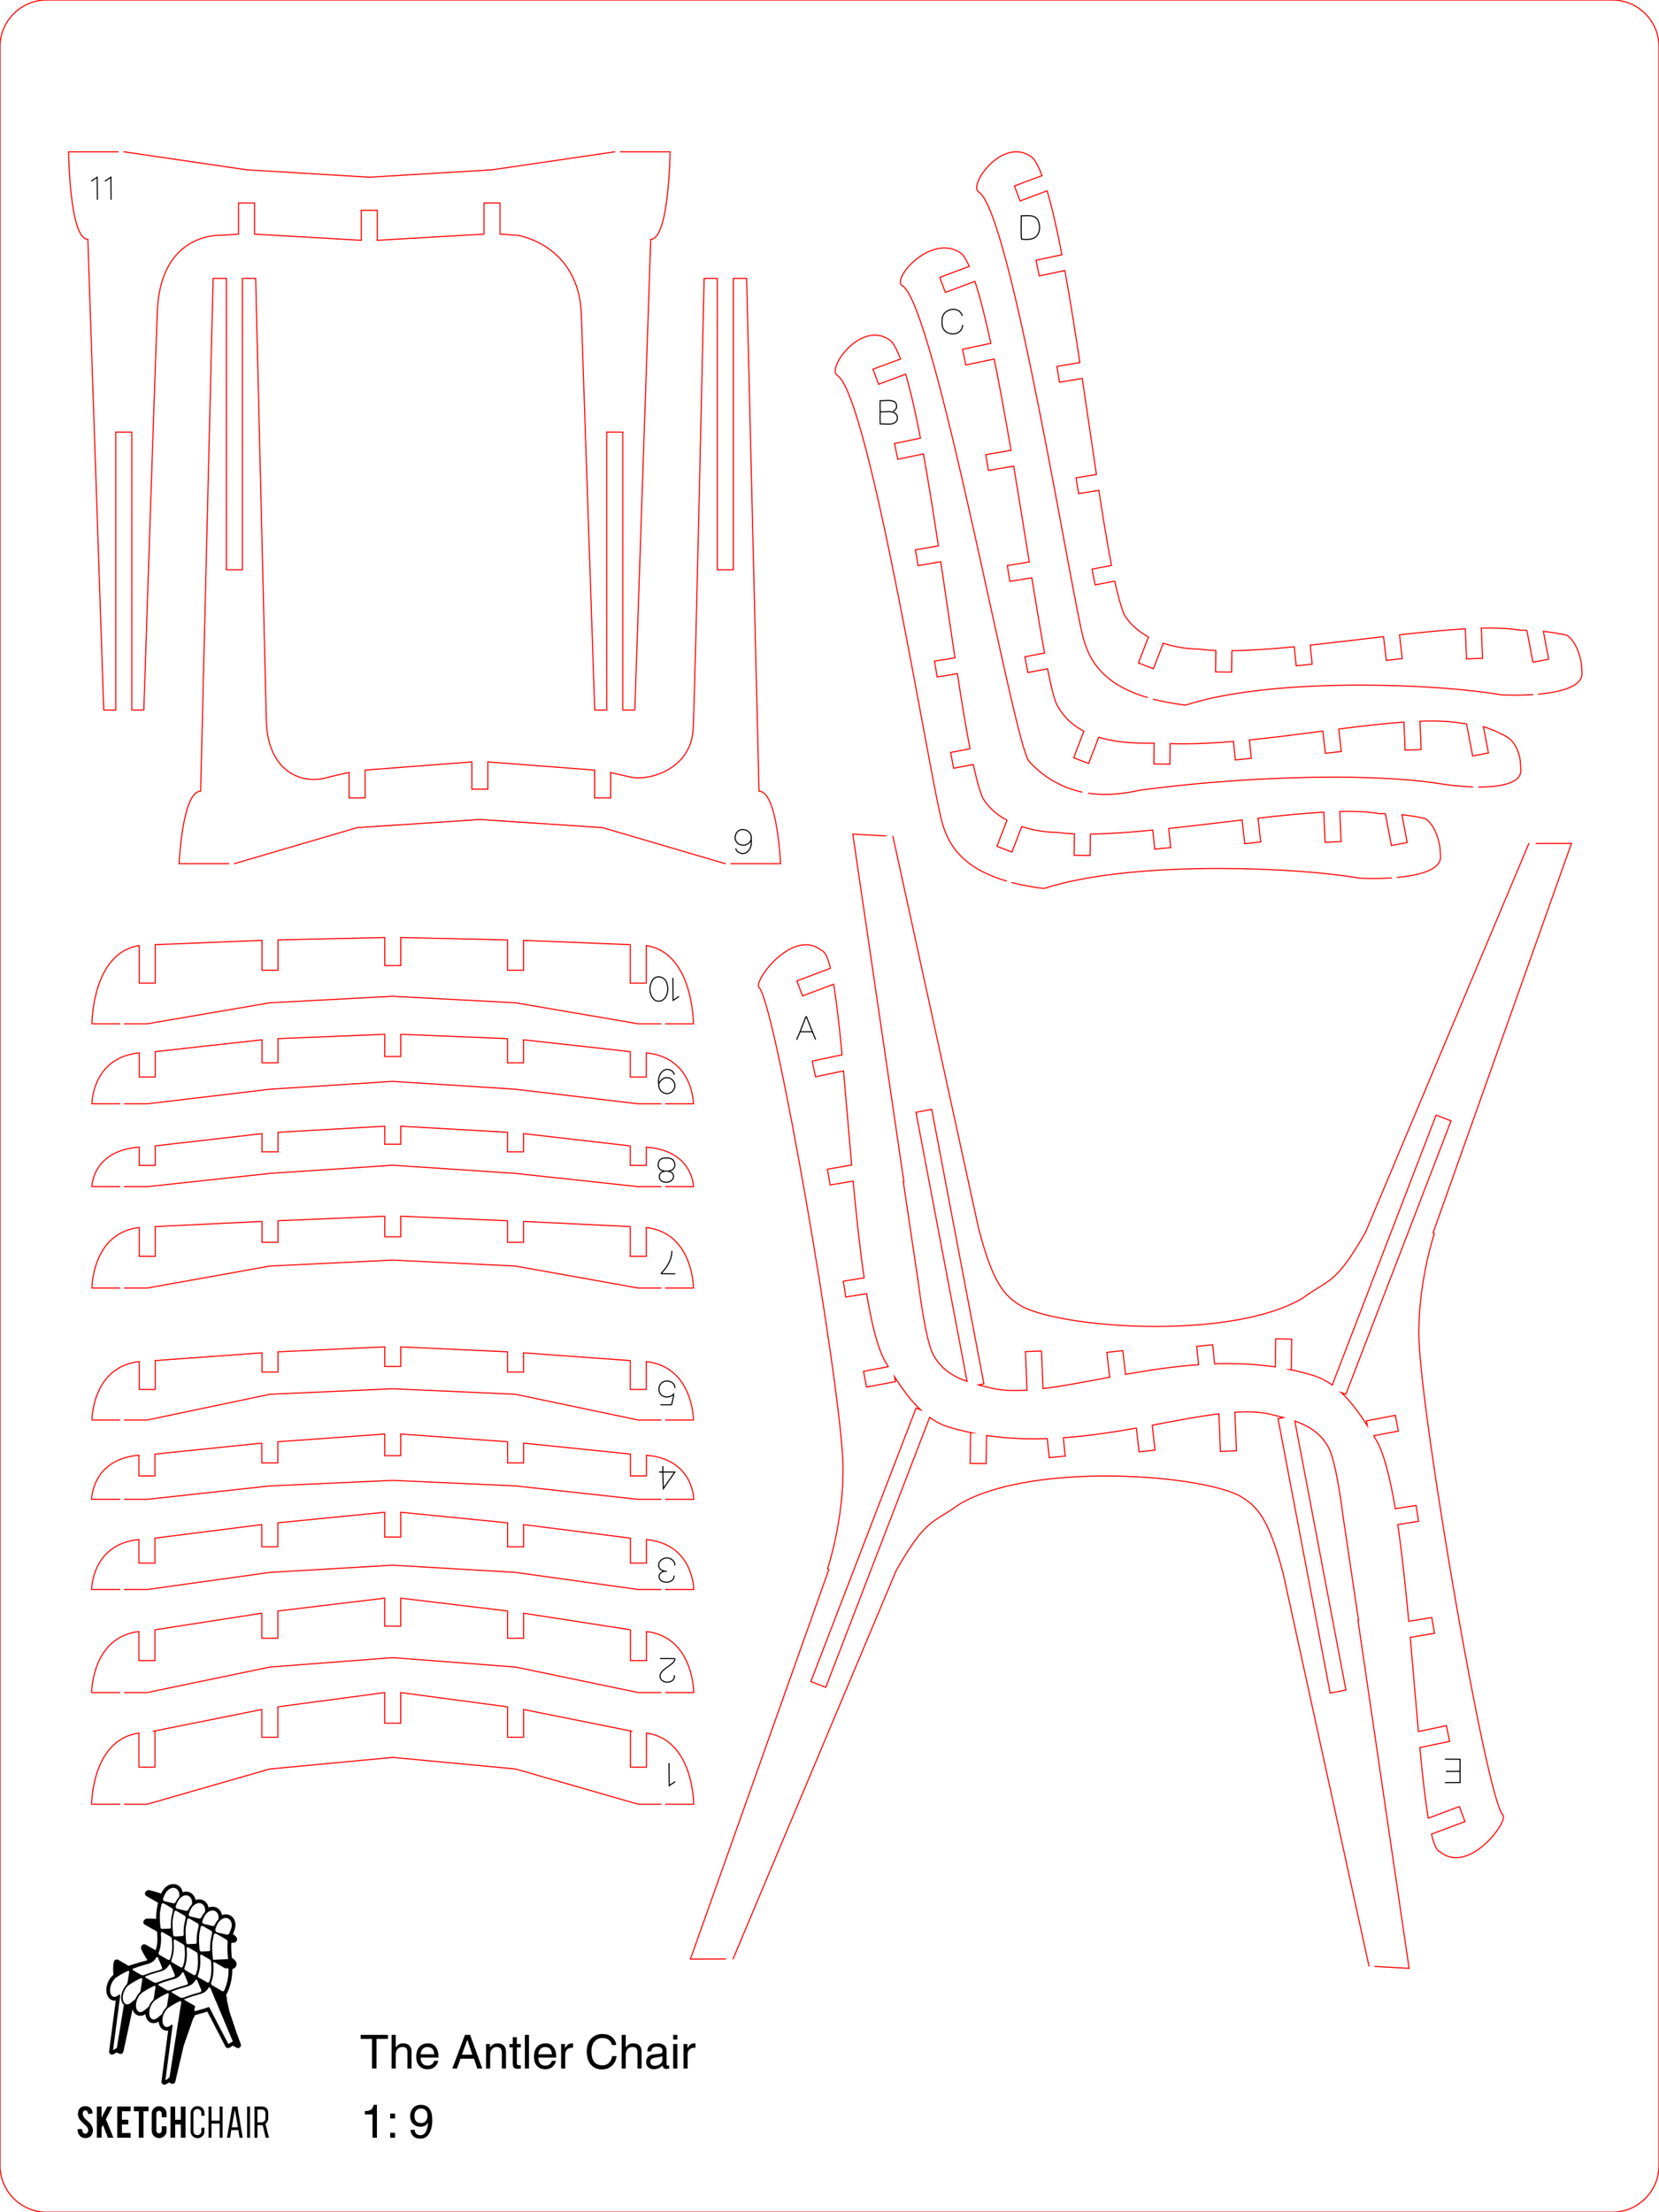 <?xml version="1.0" encoding="utf-8"?>
<!-- Generator: Adobe Illustrator 14.0.0, SVG Export Plug-In . SVG Version: 6.00 Build 43363)  -->
<!DOCTYPE svg PUBLIC "-//W3C//DTD SVG 1.1//EN" "http://www.w3.org/Graphics/SVG/1.1/DTD/svg11.dtd">
<svg xmlns="http://www.w3.org/2000/svg" xmlns:xlink="http://www.w3.org/1999/xlink" version="1.1" id="AntlerChair" x="0px" y="0px" width="425.2px" height="566.93px" viewBox="0 0 425.2 566.93" enable-background="new 0 0 425.2 566.93" xml:space="preserve">
<g id="cut">
	<g id="E">
		<path fill="none" stroke="#FF0000" stroke-width="0.283" stroke-linecap="round" stroke-miterlimit="10" d="M227.054,214.232    l-8.482-0.471l13.099,89.14c-0.1,0.011-0.149,0.011-0.149,0.011l4,26.851c0,0,1.51,12.55,3.42,16.889    c1.89,4.062,5.3,6.09,8.92,7.372l-13.1-68.961l4.039-0.76l13.37,70.34l-1.39,0.27c1.08,0.291,2.15,0.551,3.169,0.801    c1.871,0.459,3.951,0.649,6.21,0.649c0.991,0,2.011-0.03,3.07-0.1l-0.409-9.87l4.11-0.17l0.39,9.64    c5.149-0.63,10.909-1.771,17.089-2.909l-0.719-6.371l4.08-0.459l0.699,6.09c5.971-1.062,12.26-2.021,18.721-2.48l-0.48-4.7    l4.09-0.409l0.5,4.89c1.141-0.04,2.28-0.06,3.43-0.06c4.021,0,8.08,0.26,12.131,0.859l0.1-7.209l4.11,0.059l-0.11,7.829h-0.279    c2.129,0.441,4.26,0.981,6.379,1.651c1.58,0.54,3.031,1.32,4.39,2.3l26.621-69.169l3.83,1.479l-26.96,70.061l-1.17-0.439    c2.47,2.33,4.63,5.289,6.67,8.489l-0.23-1.239l7.409-1.41l0.771,4.028l-6.33,1.212c0.11,0.189,0.221,0.368,0.33,0.56    c2.141,3.229,3.83,9.79,5.221,18.139l5.32-0.858l0.649,4.061l-5.34,0.859c1.101,7.479,2.01,16.05,2.819,24.789l5.9-0.989    l0.69,4.05l-6.21,1.05c0.74,8.28,1.41,16.58,2.09,24.129l7.169-1.509l0.841,4.03l-7.64,1.6c0.67,7.14,1.37,13.42,2.159,18.091    l7.971-2.99l1.439,3.85l-8.59,3.22c0.65,2.681,1.381,4.3,2.211,4.53c1.299,1.07,2.689,1.509,4.09,1.509    c6.459,0,13.149-9.438,12.029-10.909c-4.15-3.6-20.99-101.859-21.529-122.039c-0.4-14.02,3.93-26.98,3.93-26.98    s-0.11-0.061-0.32-0.18l35.471-99.833l-9.076,0.035"/>
		<path fill="none" stroke="#FF0000" stroke-width="0.283" stroke-linecap="round" stroke-miterlimit="10" d="M391.841,216.171    l-41.83,99.561c-7.801,13.739-9.521,12.029-16.062,16.891c-8.79,5.299-23.569,7.309-37.679,7.309    c-14.391,0-28.08-2.09-33.98-4.929c-4.971-2.8-7.761-6.031-11.471-20.161l-21.969-100.51"/>
	</g>
	<g id="B">
		<path fill="none" stroke="#FF0000" stroke-width="0.283" stroke-linecap="round" stroke-miterlimit="10" d="M358.165,224.86    c5.512-0.52,11.488-1.944,11.009-5.641c0.05-4.29-1.96-8.37-3.92-9.46c0,0-2.7-0.609-5.95-0.99l1.36,7.151l-4.041,0.769    l-1.528-8.039l-0.291-0.17c-0.358-0.01,0.34,0,0,0c-0.459,0-0.899,0.01-1.33,0.039c-2.129-0.41-4.8-0.58-7.851-0.58    c-0.719,0-1.459,0.011-2.229,0.031l0.32,7.709l-4.109,0.17l-0.311-7.709c-5.1,0.28-10.859,0.86-16.87,1.53l0.699,6.089    l-4.089,0.471l-0.689-6.09c-6.24,0.729-12.65,1.52-18.801,2.18l0.5,4.88l-4.09,0.42l-0.5-4.89c-5.79,0.569-11.25,0.97-15.98,1.02    l-0.08,5.479l-4.109-0.049l0.08-5.491c-1.631-0.059-3.141-0.189-4.5-0.379c-2.34,0-5.67-0.381-8.991-1.48l-2.519,6.529    l-3.84-1.469l2.569-6.68c-2.461-1.32-4.68-3.17-6.211-5.701c-0.799-1.879-1.608-4.83-2.429-8.589l-5.029,0.96l-0.771-4.041    l4.971-0.95c-1.051-5.429-2.141-12.02-3.241-19.24l-5.188,0.841l-0.66-4.061l5.229-0.84c-1.18-7.849-2.39-16.269-3.64-24.629    l-5.811,0.99l-0.689-4.051l5.89-1c-1.239-8.239-2.521-16.31-3.839-23.579l-6.561,1.38l-0.84-4.03l6.64-1.39    c-1.23-6.4-2.489-12.03-3.79-16.391l-6.93,2.59l-1.451-3.849l7.08-2.64c-0.76-1.99-1.529-3.511-2.31-4.481    c-1.39-1.15-2.85-1.62-4.291-1.62c-6.069,0-11.688,8.47-9.759,10.23c8.41,4.189,24.74,109.04,27.259,115.469    c2.052,6.794,6.97,11.473,16.237,14.191"/>
		<path fill="none" stroke="#FF0000" stroke-width="0.283" stroke-linecap="round" stroke-miterlimit="10" d="M259.354,226.191    c2.431,0.617,5.153,1.118,8.199,1.509c11.75-3.801,28.811-5.141,44.79-5.141c14.64,0,28.37,1.121,36.29,2.511    c0,0,1.37,0.069,3.4,0.069c1.314,0,2.91-0.032,4.59-0.136"/>
	</g>
	<g id="C">
		<path fill="none" stroke="#FF0000" stroke-width="0.283" stroke-linecap="round" stroke-miterlimit="10" d="M379.008,201.693    c5.319,0,11.243-0.87,10.752-4.65c0.04-4.289-1.669-7.15-3.629-8.24c0,0-2.681-1.58-5.941-2.589l1.291,6.75l-4.041,0.769    l-1.519-8.01l-0.098-0.207l-0.422-0.143c-0.19,0-0.382,0.01-0.57,0.02c-2.271-0.429-4.93-0.62-7.91-0.62    c-0.96,0-1.96,0.02-2.991,0.06l0.301,7.24l-4.11,0.17l-0.289-7.19c-5.131,0.36-10.801,1.03-16.711,1.78l0.649,5.75l-4.08,0.47    l-0.649-5.69c-6.209,0.8-12.59,1.65-18.81,2.27l0.47,4.71l-4.09,0.411l-0.479-4.741c-4.431,0.38-8.74,0.61-12.79,0.61    c-1.17,0-2.311-0.02-3.43-0.06l-0.07,5.29l-4.11-0.06l0.069-5.35c-0.54,0.01-1.139,0.021-1.79,0.021    c-3.39,0-8.039-0.191-12.41-1.531l-2.59,6.73l-3.83-1.48l2.61-6.79c-2.67-1.4-5.03-3.41-6.639-6.32    c-0.722-0.9-1.632-4.41-2.671-9.68l-5.03,0.96l-0.771-4.04l5.031-0.96c-0.99-5.38-2.08-12.011-3.261-19.27l-5.629,0.9l-0.65-4.05    l5.629-0.91c-1.26-7.83-2.61-16.23-4-24.56l-6.469,1.1l-0.69-4.05l6.479-1.1c-1.409-8.22-2.851-16.241-4.32-23.41l-7.27,1.53    l-0.84-4.02l7.26-1.53c-1.359-6.3-2.729-11.77-4.09-15.88l-7.57,2.84l-1.44-3.851l7.562-2.829c-0.58-1.31-1.151-2.341-1.711-3.04    c-1.459-1.2-3.049-1.69-4.65-1.69c-6.389,0-12.859,7.849-10.95,9.59c8.5,3.82,28.84,118.35,32.67,122.01    c4.024,4.459,8.91,6.847,13.548,7.861"/>
		<path fill="none" stroke="#FF0000" stroke-width="0.283" stroke-linecap="round" stroke-miterlimit="10" d="M279.011,203.296    c1.405,0.198,2.812,0.286,4.199,0.286c3.15,0,6.211-0.449,9.04-1.09c16.722-2.219,34.351-3.33,49.49-3.33    c11.44,0,21.45,0.63,28.581,1.88c0,0,3.263,0.485,7.121,0.617"/>
	</g>
	<g id="D">
		<path fill="none" stroke="#FF0000" stroke-width="0.283" stroke-linecap="round" stroke-miterlimit="10" d="M394.304,177.893    c5.549-0.514,11.611-1.938,11.129-5.661c0.05-4.29-1.96-8.36-3.92-9.46c0,0-2.7-0.61-5.95-0.98l1.361,7.15l-4.04,0.76l-1.531-8.04    l-0.29-0.17c-0.358-0.01,0.351,0,0,0c-0.45,0-0.899,0.02-1.33,0.04c-2.13-0.41-4.79-0.58-7.849-0.58c-0.721,0-1.46,0.01-2.23,0.03    l0.319,7.72l-4.11,0.16l-0.309-7.71c-5.102,0.29-10.861,0.86-16.861,1.54l0.691,6.09l-4.08,0.46l-0.701-6.09    c-6.24,0.73-12.65,1.521-18.799,2.18l0.5,4.88l-4.09,0.42l-0.5-4.88c-5.791,0.56-11.25,0.96-15.981,1.01l-0.079,5.48l-4.109-0.05    l0.08-5.49c-1.631-0.06-3.142-0.19-4.5-0.38c-2.34,0-5.67-0.38-8.99-1.48l-2.521,6.54l-3.828-1.48l2.56-6.67    c-2.46-1.33-4.681-3.18-6.21-5.71c-0.79-1.88-1.6-4.83-2.43-8.59l-5.031,0.96l-0.77-4.04l4.971-0.94    c-1.051-5.44-2.131-12.03-3.24-19.241l-5.191,0.83l-0.658-4.049l5.229-0.85c-1.18-7.84-2.389-16.271-3.639-24.62l-5.812,0.979    l-0.688-4.049l5.889-1c-1.24-8.241-2.52-16.3-3.84-23.581l-6.549,1.38l-0.852-4.019l6.641-1.401    c-1.23-6.399-2.489-12.019-3.789-16.389l-6.932,2.599l-1.439-3.849l7.07-2.651c-0.761-1.989-1.529-3.509-2.311-4.479    c-1.389-1.15-2.85-1.62-4.28-1.62c-6.079,0-11.698,8.47-9.769,10.23c8.41,4.19,24.74,109.04,27.259,115.47    c2.038,6.748,6.905,11.409,16.051,14.136"/>
		<path fill="none" stroke="#FF0000" stroke-width="0.283" stroke-linecap="round" stroke-miterlimit="10" d="M295.612,179.203    c2.435,0.617,5.16,1.119,8.211,1.51c11.739-3.801,28.801-5.141,44.779-5.141c14.641,0,28.37,1.12,36.29,2.511    c0,0,1.37,0.079,3.401,0.079c1.316,0,2.91-0.032,4.59-0.138"/>
	</g>
	<g id="A">
		<path fill="none" stroke="#FF0000" stroke-width="0.283" stroke-linecap="round" stroke-miterlimit="10" d="M187.882,502.019    l41.828-99.56c7.801-13.74,9.521-12.029,16.061-16.891c8.79-5.3,23.57-7.31,37.679-7.31c14.392,0,28.08,2.091,33.981,4.93    c4.97,2.79,7.76,6.03,11.47,20.161l21.969,100.509"/>
		<path fill="none" stroke="#FF0000" stroke-width="0.283" stroke-linecap="round" stroke-miterlimit="10" d="M352.388,503.942    l8.762,0.486l-13.1-89.141c0.1-0.01,0.149-0.01,0.149-0.01l-4-26.849c0,0-1.509-12.551-3.419-16.892    c-1.891-4.059-5.301-6.09-8.92-7.37l13.1,68.95l-4.04,0.771l-13.37-70.351l1.391-0.26c-1.08-0.29-2.15-0.549-3.17-0.799    c-1.87-0.46-3.95-0.651-6.211-0.651c-0.989,0-2.01,0.031-3.069,0.102l0.41,9.869l-4.11,0.17l-0.39-9.641    c-5.15,0.62-10.91,1.76-17.091,2.91l0.721,6.371l-4.081,0.459l-0.699-6.089c-5.97,1.059-12.26,2.019-18.72,2.479l0.48,4.699    l-4.091,0.41l-0.5-4.889c-1.14,0.029-2.28,0.059-3.43,0.059c-4.021,0-8.081-0.259-12.13-0.859l-0.1,7.199l-4.11-0.05l0.11-7.83    h0.279c-2.131-0.44-4.26-0.979-6.381-1.649c-1.579-0.541-3.029-1.319-4.389-2.301l-26.62,69.17l-3.83-1.479l26.96-70.061    l1.169,0.439c-2.47-2.33-4.629-5.29-6.669-8.49l0.23,1.24l-7.41,1.411l-0.771-4.04l6.329-1.201    c-0.109-0.189-0.219-0.37-0.329-0.559c-2.14-3.231-3.83-9.791-5.22-18.142l-5.32,0.861l-0.65-4.062l5.34-0.858    c-1.1-7.481-2.01-16.05-2.82-24.79l-5.898,0.99l-0.69-4.051l6.21-1.051c-0.74-8.279-1.411-16.58-2.09-24.13l-7.17,1.5l-0.84-4.019    l7.64-1.602c-0.67-7.139-1.371-13.419-2.161-18.089l-7.969,2.991l-1.44-3.852l8.591-3.22c-0.65-2.69-1.381-4.3-2.211-4.53    c-1.3-1.068-2.689-1.511-4.09-1.511c-6.46,0-13.148,9.442-12.029,10.91c4.149,3.601,20.989,101.861,21.529,122.041    c0.4,14.02-3.93,26.98-3.93,26.98s0.109,0.061,0.32,0.181l-35.47,99.83l9.005-0.033"/>
	</g>
	<g id="_x36_">
		<polyline fill="none" stroke="#FF0000" stroke-width="0.283" stroke-linecap="round" stroke-miterlimit="10" points="    60.059,221.336 91.518,212.106 122.977,210.01 154.438,212.106 185.896,221.336   "/>
		<path fill="none" stroke="#FF0000" stroke-width="0.283" stroke-linecap="round" stroke-miterlimit="10" d="M187.313,221.336    h12.743c0,0-0.795-18.575-5.524-18.575l-3.17-131.417h-3.397v74.67h-4.106v-74.67h-3.397c0,0-2.271,105.251-2.813,115.512    c-0.542,10.26-11.214,13.408-16.179,12.263l-4.963-1.144v6.512h-4.108v-7.133l-27.354-2.097v6.993h-4.104v-6.993l-27.354,2.097    v7.133h-4.104v-6.512c0,0-0.481,0.011-6.306,1.452c-5.819,1.44-14.596-1.56-14.918-14.814    c-0.319-13.254-2.733-113.269-2.733-113.269h-3.397v74.67h-4.107v-74.67h-3.396l-3.202,131.417    c-4.699,0-5.519,18.575-5.519,18.575h12.742"/>
	</g>
	<g id="_x31_1">
		<path fill="none" stroke="#FF0000" stroke-width="0.283" stroke-linecap="round" stroke-miterlimit="10" d="M30.324,38.903    h-12.74c0,0,0.227,22.426,4.928,22.426l4.078,120.629h3.086v-71.215h4.106v71.215h3.085c0,0,2.666-81.61,3.452-102.1    c0.785-20.49,16.312-19.562,16.312-19.562l4.504-0.297v-7.987h4.106v7.987l27.355,1.584v-7.701h4.103v7.701l27.356-1.584v-7.987    h4.104v7.987l4.463,0.294c0,0,15.772,2.339,16.381,20.336c0.609,17.996,3.425,101.329,3.425,101.329h3.086v-71.216h4.106v71.216    h3.086l4.078-120.629c4.729,0,4.955-22.427,4.955-22.427h-12.742"/>
		<polyline fill="none" stroke="#FF0000" stroke-width="0.283" stroke-linecap="round" stroke-miterlimit="10" points="    157.581,38.902 126.122,43.517 94.663,45.415 63.204,43.517 31.743,38.903   "/>
	</g>
	<g id="_x31_0">
		<path fill="none" stroke="#FF0000" stroke-width="0.283" stroke-linecap="round" stroke-miterlimit="10" d="M170.545,262.372    h7.177c0,0,0-18.209-12.09-20.049v9.627h-4.107v-9.854c-5.721-0.227-21.662-0.879-27.354-1.105v7.646h-4.105v-7.76l-27.354-0.623    v7.193h-4.105v-7.193l-27.355,0.623v7.76h-4.105v-7.646c-5.72,0.227-21.663,0.879-27.354,1.105v9.854h-4.106v-9.627    c-12.119,1.84-12.119,20.049-12.119,20.049h7.177"/>
		<polyline fill="none" stroke="#FF0000" stroke-width="0.283" stroke-linecap="round" stroke-miterlimit="10" points="    169.411,262.372 163.563,262.372 132.104,256.989 100.643,255.318 69.184,256.989 37.725,262.372 31.877,262.372   "/>
	</g>
	<g id="_x31_">
		<polyline fill="none" stroke="#FF0000" stroke-width="0.283" stroke-linecap="round" stroke-miterlimit="10" points="    169.411,462.386 163.63,462.386 132.14,453.347 100.649,450.376 69.149,453.347 37.659,462.386 31.878,462.386   "/>
		<path fill="none" stroke="#FF0000" stroke-width="0.283" stroke-linecap="round" stroke-miterlimit="10" d="M170.546,462.386    h7.254c0,0,0-16.562-12.109-18.25v8.74h-4.111v-9.189h0.48c-5.221-1.051-21.99-4.41-27.869-5.59v7.108h-4.112v-7.789    l-27.379-3.649v7.849h-4.108v-7.849l-27.381,3.649v7.789h-4.109v-7.108c-5.881,1.18-22.651,4.539-27.871,5.59h0.49v9.189h-4.11    v-8.74c-12.121,1.688-12.121,18.25-12.121,18.25h7.256"/>
	</g>
	<g id="_x32_">
		<polyline fill="none" stroke="#FF0000" stroke-width="0.283" stroke-linecap="round" stroke-miterlimit="10" points="    169.411,433.767 163.63,433.767 132.14,427.226 100.649,424.806 69.149,427.226 37.659,433.767 31.878,433.767   "/>
		<path fill="none" stroke="#FF0000" stroke-width="0.283" stroke-linecap="round" stroke-miterlimit="10" d="M170.546,433.767    h7.254c0,0,0-14.211-12.109-15.65v7.449h-4.111v-7.889h0.021c-5.672-0.881-21.691-3.371-27.41-4.25v6.42h-4.112v-6.99    l-27.379-3.291v7.181h-4.11v-7.181l-27.379,3.291v6.99h-4.109v-6.42c-5.711,0.879-21.731,3.369-27.41,4.25h0.019v7.889h-4.109    v-7.449c-12.112,1.439-12.112,15.65-12.112,15.65h7.256"/>
	</g>
	<g id="_x33_">
		<polyline fill="none" stroke="#FF0000" stroke-width="0.283" stroke-linecap="round" stroke-miterlimit="10" points="    31.878,407.356 37.664,407.356 69.153,402.965 100.646,401.116 132.144,402.965 163.635,407.356 169.411,407.356   "/>
		<path fill="none" stroke="#FF0000" stroke-width="0.283" stroke-linecap="round" stroke-miterlimit="10" d="M170.545,407.356    h7.26c0,0,0-11.631-12.118-12.812v6.041h-4.113v-6.399c-5.698-0.722-21.678-2.75-27.379-3.472v5.681h-4.108v-6.14l-27.381-2.7    v6.361h-4.11v-6.361l-27.39,2.7v6.14h-4.11v-5.681c-5.701,0.722-21.681,2.75-27.381,3.472v6.399h-4.109v-6.041    c-12.121,1.181-12.121,12.812-12.121,12.812h7.26"/>
	</g>
	<g id="_x34_">
		<polyline fill="none" stroke="#FF0000" stroke-width="0.283" stroke-linecap="round" stroke-miterlimit="10" points="    31.878,384.251 37.654,384.251 69.153,380.802 100.644,379.382 132.134,380.802 163.635,384.251 169.411,384.251   "/>
		<path fill="none" stroke="#FF0000" stroke-width="0.283" stroke-linecap="round" stroke-miterlimit="10" d="M170.545,384.251    h7.26c0,0,0-10.27-12.118-11.319v5.3h-4.113v-5.59c-5.698-0.59-21.678-2.221-27.379-2.801v5.061h-4.108v-5.42l-27.381-1.98v5.551    h-4.11v-5.551l-27.39,1.98v5.42h-4.11v-5.061c-5.701,0.58-21.679,2.211-27.381,2.801v5.59h-4.109v-5.3    c-12.121,1.05-12.121,11.319-12.121,11.319h7.26"/>
	</g>
	<g id="_x35_">
		<path fill="none" stroke="#FF0000" stroke-width="0.283" stroke-linecap="round" stroke-miterlimit="10" d="M170.545,363.913    h7.177c0,0,0-13.593-12.092-14.98v7.136h-4.105v-7.39c-5.721-0.396-21.662-1.559-27.354-1.983v4.929h-4.105v-5.184l-27.355-1.273    v5.012h-4.104v-5.012l-27.355,1.273v5.184h-4.105v-4.929c-5.72,0.425-21.663,1.587-27.354,1.983v7.39h-4.106v-7.136    c-12.119,1.388-12.119,14.98-12.119,14.98h7.177"/>
		<polyline fill="none" stroke="#FF0000" stroke-width="0.283" stroke-linecap="round" stroke-miterlimit="10" points="    169.411,363.913 163.563,363.913 132.104,357.313 100.643,355.898 69.184,357.313 37.725,363.913 31.877,363.913   "/>
	</g>
	<g id="_x37_">
		<path fill="none" stroke="#FF0000" stroke-width="0.283" stroke-linecap="round" stroke-miterlimit="10" d="M170.545,330.091    h7.176c0,0,0-14.103-12.09-15.519v7.392h-4.106v-7.617c-5.722-0.282-21.662-1.047-27.354-1.33v5.351h-4.104v-5.521l-27.354-1.16    v5.265h-4.104v-5.265l-27.356,1.16v5.521h-4.104v-5.351c-5.72,0.283-21.664,1.048-27.354,1.33v7.617h-4.105v-7.392    c-12.12,1.416-12.119,15.519-12.119,15.519h7.177"/>
		<polyline fill="none" stroke="#FF0000" stroke-width="0.283" stroke-linecap="round" stroke-miterlimit="10" points="    31.878,330.091 37.725,330.091 69.185,324.456 100.644,322.927 132.104,324.456 163.563,330.091 169.411,330.091   "/>
	</g>
	<g id="_x38_">
		<polyline fill="none" stroke="#FF0000" stroke-width="0.283" stroke-linecap="round" stroke-miterlimit="10" points="    31.878,304.11 37.725,304.11 69.185,300.712 100.644,298.616 132.104,300.712 163.563,304.11 169.411,304.11   "/>
		<path fill="none" stroke="#FF0000" stroke-width="0.283" stroke-linecap="round" stroke-miterlimit="10" d="M170.545,304.11    h7.177c0,0,0-9.203-12.09-10.138v4.699h-4.107v-5.011c-5.721-0.653-21.662-2.492-27.354-3.143v4.672h-4.105v-5.014l-27.354-1.556    v4.614h-4.105v-4.614l-27.355,1.556v5.014h-4.105v-4.672c-5.72,0.65-21.663,2.489-27.354,3.143v5.011h-4.108v-4.699    c-12.117,0.935-12.117,10.138-12.117,10.138h7.177"/>
	</g>
	<g id="_x39_">
		<polyline fill="none" stroke="#FF0000" stroke-width="0.283" stroke-linecap="round" stroke-miterlimit="10" points="    31.878,282.878 37.725,282.878 69.185,279.14 100.644,277.128 132.103,279.14 163.563,282.878 169.411,282.878   "/>
		<path fill="none" stroke="#FF0000" stroke-width="0.283" stroke-linecap="round" stroke-miterlimit="10" d="M170.545,282.878    h7.177c0,0,0-11.836-12.092-13.056v6.175h-4.105v-6.484c-5.691-0.653-21.662-2.408-27.354-3.03v5.89h-4.105v-6.201l-27.355-1.104    v5.69h-4.104v-5.69l-27.355,1.104v6.201h-4.105v-5.89c-5.691,0.622-21.663,2.377-27.354,3.03v6.484h-4.106v-6.175    c-12.119,1.22-12.119,13.056-12.119,13.056h7.177"/>
	</g>
	<path id="border" fill="none" stroke="#FF0000" stroke-width="0.283" stroke-linecap="round" d="M12,566.931   c-6.627,0-12-5.373-12-12V12C0,5.373,5.373,0,12,0h401.2c6.627,0,12,5.373,12,12v542.93c0,6.627-5.373,12-12,12H12z"/>
</g>
<g id="lables_1_">
	<g>
		<path fill="none" stroke="#000000" stroke-width="0.283" stroke-linecap="round" d="M172.862,429.444    c0.041,2.571-4.591,1.963-3.539-0.545c0.705-1.304,2.201-1.797,3.198-2.828c0.216-0.281,0.531-0.606,0.41-0.998    c-1.209-0.061-2.435-0.008-3.649-0.025"/>
	</g>
	<g>
		<path fill="none" stroke="#000000" stroke-width="0.283" stroke-linecap="round" d="M170.149,402.669    c-0.021-0.041-0.045-0.078-0.068-0.113c-0.323-0.042-0.588-0.234-0.86-0.409c-1.403-1.612,0.94-3.541,2.593-2.683    c0.655,0.255,1.164,0.904,1.145,1.617"/>
		<path fill="none" stroke="#000000" stroke-width="0.283" stroke-linecap="round" d="M170.149,402.669    c0.225-0.002,0.453,0,0.678-0.002"/>
		<path fill="none" stroke="#000000" stroke-width="0.283" stroke-linecap="round" d="M170.149,402.669    c-0.47,0.146-0.939,0.42-1.162,0.896c-0.621,2.384,3.619,2.593,3.785,0.405c0.002-0.027,0.004-0.053,0.004-0.077"/>
	</g>
	<g>
		<path fill="none" stroke="#000000" stroke-width="0.283" stroke-linecap="round" d="M192.501,215.222    c-0.82,2.136-4.052,1.682-4.104-0.616c0.043-0.255,0.073-0.518,0.17-0.761C189.456,211.535,193.093,212.674,192.501,215.222"/>
		<path fill="none" stroke="#000000" stroke-width="0.283" stroke-linecap="round" d="M192.501,215.222    c0.01,0.016,0.018,0.03,0.026,0.045c0.407,2.157-1.448,4.682-3.61,2.858c-0.072-0.146-0.229-0.253-0.242-0.43    c-0.014-0.037-0.058-0.088-0.096-0.137"/>
	</g>
	<g>
		<path fill="none" stroke="#000000" stroke-width="0.283" stroke-linecap="round" d="M171.407,300.138    c0.006,0.022,0.018,0.051,0.026,0.078c0.052,0.029,0.14,0.031,0.218,0.043c0.975,0.172,1.273,1.428,0.643,2.094    c-0.627,0.66-1.748,0.818-2.547,0.404c-0.998-0.386-1.041-1.945-0.07-2.387c0.158-0.042,0.316-0.094,0.459-0.16    c0.014-0.025,0.023-0.049,0.033-0.072"/>
		<path fill="none" stroke="#000000" stroke-width="0.283" stroke-linecap="round" d="M171.407,300.138    c-0.408-0.022-0.828-0.024-1.238,0"/>
		<path fill="none" stroke="#000000" stroke-width="0.283" stroke-linecap="round" d="M171.407,300.138    c0.246-0.129,0.521-0.192,0.785-0.28c1.293-0.703,0.846-2.8-0.556-3.029c-0.548-0.095-1.071-0.124-1.619-0.011    c-1.716,0.217-1.834,3.061-0.009,3.215c0.041,0.014,0.102,0.061,0.16,0.105"/>
	</g>
	<g>
		<path fill="none" stroke="#000000" stroke-width="0.283" stroke-linecap="round" d="M168.851,277.69    c-0.009-0.015-0.019-0.029-0.029-0.043c-0.352-1.768,0.99-4.33,3.088-3.383c0.386,0.2,0.732,0.53,0.859,0.954    c0.008,0.032,0.026,0.062,0.049,0.093"/>
		<path fill="none" stroke="#000000" stroke-width="0.283" stroke-linecap="round" d="M168.851,277.69    c-0.279,1.515,1.233,3.011,2.741,2.457c0.679-0.239,1.171-0.834,1.353-1.524c0.004-0.349,0.062-0.716-0.078-1.044    c-0.297-0.813-1.039-1.407-1.916-1.413C169.948,276.155,169.308,276.885,168.851,277.69"/>
	</g>
	<g>
		<polyline fill="none" stroke="#000000" stroke-width="0.283" stroke-linecap="round" points="172.958,456.651 171.517,457.61     171.462,451.938   "/>
	</g>
	<g>
		<polyline fill="none" stroke="#000000" stroke-width="0.283" stroke-linecap="round" points="169.022,377.241 169.883,377.241     170.012,381.502 172.958,377.253 169.883,377.241 169.883,375.837   "/>
	</g>
	<g>
		<path fill="none" stroke="#000000" stroke-width="0.283" stroke-linecap="round" d="M169.378,360.009    c0.912-0.015,1.834,0.028,2.74-0.021c0.217-0.871,0.502-1.796,0.53-2.68c-0.806,0.816-2.347,0.994-3.188,0.149    c-0.865-0.868-0.699-2.256,0.119-3.092c1.071-0.858,3.174-0.444,3.379,1.071v0.177"/>
	</g>
	<g>
		<path fill="none" stroke="#000000" stroke-width="0.283" stroke-linecap="round" d="M172.958,326.442    c-1.154-0.016-2.316,0.026-3.463-0.021c-0.017-0.027-0.02-0.068-0.023-0.107c1.466-1.529,2.722-3.445,2.718-5.627"/>
	</g>
	<g>
		<path fill="none" stroke="#000000" stroke-width="0.283" stroke-linecap="round" d="M170.968,252.239    c-0.188-1.545-2.052-2.457-3.33-1.518c-1.455,1.421-1.445,4.411,0.252,5.635C170.384,257.47,171.664,254.187,170.968,252.239"/>
		<polyline fill="none" stroke="#000000" stroke-width="0.283" stroke-linecap="round" points="173.958,255.413 172.517,256.37     172.464,250.7   "/>
	</g>
	<g>
		<polyline fill="none" stroke="#000000" stroke-width="0.283" stroke-linecap="round" points="23.467,46.374 24.906,45.415     24.961,51.086   "/>
		<polyline fill="none" stroke="#000000" stroke-width="0.283" stroke-linecap="round" points="26.984,46.372 28.425,45.415     28.48,51.086   "/>
	</g>
	<g>
		
			<line fill="none" stroke="#000000" stroke-width="0.283" stroke-linecap="round" x1="374.21" y1="453.961" x2="370.701" y2="453.961"/>
		<polyline fill="none" stroke="#000000" stroke-width="0.283" stroke-linecap="round" points="370.44,450.822 374.21,450.844     374.211,453.962   "/>
		<polyline fill="none" stroke="#000000" stroke-width="0.283" stroke-linecap="round" points="374.21,453.961 374.212,456.813     370.44,456.838   "/>
	</g>
	<g>
		
			<line fill="none" stroke="#000000" stroke-width="0.283" stroke-linecap="round" x1="204.204" y1="266.367" x2="205.061" y2="264.394"/>
		<polyline fill="none" stroke="#000000" stroke-width="0.283" stroke-linecap="round" points="205.062,264.395 206.522,260.624     206.692,260.566 208.212,264.408   "/>
		
			<line fill="none" stroke="#000000" stroke-width="0.283" stroke-linecap="round" x1="208.212" y1="264.408" x2="208.997" y2="266.324"/>
		
			<line fill="none" stroke="#000000" stroke-width="0.283" stroke-linecap="round" x1="205.062" y1="264.395" x2="208.212" y2="264.408"/>
	</g>
	<g>
		<path fill="none" stroke="#000000" stroke-width="0.283" stroke-linecap="round" d="M246.741,83.392    c-0.013,0.053-0.023,0.091-0.037,0.128c-0.408,2.922-4.981,2.617-5.231-0.254c-0.06-0.511-0.035-1.007-0.007-1.518    c0.14-2.578,4.152-3.529,5.107-0.98c0.02,0.033,0.026,0.066,0.034,0.097"/>
	</g>
	<g>
		<path fill="none" stroke="#000000" stroke-width="0.283" stroke-linecap="round" d="M225.599,105.524    c1.436,0.178,3.399-0.562,4.28,0.928c0.177,0.418,0.153,0.862,0,1.286c-0.885,1.457-2.86,0.778-4.278,0.904    C225.56,107.611,225.563,106.558,225.599,105.524"/>
		<path fill="none" stroke="#000000" stroke-width="0.283" stroke-linecap="round" d="M225.599,105.524    c-0.037-0.944-0.035-1.91-0.004-2.851c1.186,0.053,2.495-0.267,3.596,0.229c0.592,0.363,0.731,1.154,0.502,1.768    c-0.172,0.284-0.396,0.558-0.715,0.68"/>
	</g>
	<g>
		<path fill="none" stroke="#000000" stroke-width="0.283" stroke-linecap="round" d="M261.821,61.304    c-0.192-1.888-0.058-4.019-0.066-5.989c1.465,0.023,3.386-0.444,4.253,1.103c0.715,1.421,0.612,3.47-0.765,4.473    C264.235,61.465,262.976,61.385,261.821,61.304"/>
	</g>
	<g id="lables">
		<g>
			<g>
				<path d="M96.598,547.848h-1.125v-5.988h-1.969v-0.838c0.688-0.023,1.199-0.134,1.535-0.331s0.58-0.624,0.732-1.28h0.826V547.848      z"/>
				<path d="M101.256,542.926h-1.248v-1.271h1.248V542.926z M101.256,547.848h-1.248v-1.271h1.248V547.848z"/>
				<path d="M107.79,545.029c-0.801,0-1.443-0.248-1.928-0.744s-0.727-1.156-0.727-1.98c0-0.832,0.244-1.522,0.731-2.071      s1.147-0.823,1.979-0.823c0.968,0,1.701,0.326,2.201,0.979c0.499,0.652,0.749,1.631,0.749,2.936c0,1.352-0.256,2.481-0.767,3.39      c-0.511,0.908-1.276,1.362-2.294,1.362c-0.796,0-1.413-0.224-1.85-0.671c-0.437-0.447-0.655-0.976-0.655-1.585h1.055      c0.031,0.422,0.169,0.757,0.414,1.005s0.582,0.372,1.013,0.372c0.61,0,1.072-0.271,1.385-0.814      c0.313-0.543,0.528-1.322,0.646-2.338l-0.023-0.023C109.264,544.693,108.622,545.029,107.79,545.029z M107.942,544.08      c0.48,0,0.871-0.162,1.172-0.486s0.451-0.803,0.451-1.436c0-0.52-0.143-0.949-0.428-1.289s-0.711-0.51-1.277-0.51      c-0.488,0-0.883,0.172-1.184,0.516s-0.451,0.805-0.451,1.383c0,0.59,0.141,1.041,0.422,1.354S107.36,544.08,107.942,544.08z"/>
			</g>
			<g>
				<path d="M95.338,522.521h-2.9v-1.031h6.996v1.031h-2.93v7.582h-1.166V522.521z"/>
				<path d="M105.481,530.103h-1.055v-4.102c0-0.504-0.098-0.864-0.293-1.081s-0.514-0.325-0.955-0.325      c-0.543,0-0.971,0.176-1.283,0.527s-0.469,0.871-0.469,1.559v3.422h-1.055v-8.613h1.055v3.176h0.023      c0.479-0.68,1.092-1.02,1.837-1.02c0.686,0,1.224,0.18,1.612,0.539c0.388,0.359,0.582,0.908,0.582,1.646V530.103z"/>
				<path d="M112.307,528.134c-0.117,0.648-0.436,1.186-0.955,1.611c-0.457,0.359-1.059,0.543-1.805,0.551      c-0.879-0.008-1.576-0.296-2.092-0.864s-0.773-1.333-0.773-2.294c0-1.102,0.266-1.959,0.797-2.572s1.27-0.92,2.215-0.92      c0.848,0,1.51,0.316,1.986,0.949s0.715,1.537,0.715,2.713h-4.588c0,0.656,0.152,1.164,0.457,1.523s0.762,0.539,1.371,0.539      c0.43,0,0.799-0.13,1.107-0.39s0.479-0.542,0.51-0.847H112.307z M111.299,526.464c-0.055-0.68-0.234-1.161-0.539-1.444      s-0.709-0.425-1.213-0.425c-0.512,0-0.925,0.18-1.239,0.539s-0.481,0.803-0.501,1.33H111.299z"/>
				<path d="M118.026,527.595l-0.902,2.508h-1.195l3.24-8.613h1.318l3.117,8.613h-1.271l-0.85-2.508H118.026z M121.061,526.563      l-1.271-3.791h-0.023l-1.383,3.791H121.061z"/>
				<path d="M129.686,530.103h-1.055v-3.861c0-0.594-0.104-1.017-0.311-1.269s-0.551-0.378-1.031-0.378      c-0.473,0-0.867,0.18-1.184,0.539s-0.475,0.875-0.475,1.547v3.422h-1.055v-6.275h0.996v0.885h0.023      c0.495-0.711,1.127-1.066,1.896-1.066c0.71,0,1.253,0.188,1.63,0.565c0.376,0.377,0.564,0.917,0.564,1.62V530.103z"/>
				<path d="M132.469,524.7v4.084c0,0.16,0.044,0.282,0.132,0.366s0.245,0.126,0.472,0.126h0.404v0.826      c-0.383,0.055-0.646,0.082-0.791,0.082c-0.441,0-0.764-0.105-0.967-0.316s-0.305-0.553-0.305-1.025V524.7h-0.85v-0.873h0.85      v-1.752h1.055v1.752h1.008v0.873H132.469z"/>
				<path d="M135.575,530.103h-1.055v-8.613h1.055V530.103z"/>
				<path d="M142.477,528.134c-0.117,0.648-0.436,1.186-0.955,1.611c-0.457,0.359-1.059,0.543-1.805,0.551      c-0.879-0.008-1.576-0.296-2.092-0.864s-0.773-1.333-0.773-2.294c0-1.102,0.266-1.959,0.797-2.572s1.27-0.92,2.215-0.92      c0.848,0,1.51,0.316,1.986,0.949s0.715,1.537,0.715,2.713h-4.588c0,0.656,0.152,1.164,0.457,1.523s0.762,0.539,1.371,0.539      c0.43,0,0.799-0.13,1.107-0.39s0.479-0.542,0.51-0.847H142.477z M141.469,526.464c-0.055-0.68-0.234-1.161-0.539-1.444      s-0.709-0.425-1.213-0.425c-0.512,0-0.925,0.18-1.239,0.539s-0.481,0.803-0.501,1.33H141.469z"/>
				<path d="M144.868,530.103h-1.055v-6.275h0.996v1.043h0.023c0.457-0.816,1.045-1.225,1.764-1.225      c0.113,0,0.205,0.012,0.275,0.035v1.096h-0.393c-0.473,0-0.859,0.16-1.16,0.48s-0.451,0.719-0.451,1.195V530.103z"/>
				<path d="M156.821,524.079c-0.129-0.586-0.399-1.03-0.812-1.333s-0.946-0.454-1.603-0.454c-0.848,0-1.529,0.308-2.045,0.923      s-0.773,1.446-0.773,2.493c0,1.211,0.244,2.112,0.732,2.704s1.195,0.888,2.121,0.888c0.609,0,1.134-0.202,1.573-0.606      s0.735-0.991,0.888-1.761h1.131c-0.152,1.105-0.572,1.948-1.26,2.528s-1.523,0.87-2.508,0.87c-1.176,0-2.116-0.404-2.821-1.213      s-1.058-1.932-1.058-3.369c0-1.387,0.368-2.481,1.104-3.284s1.708-1.204,2.915-1.204c1,0,1.811,0.258,2.432,0.773      s0.99,1.197,1.107,2.045H156.821z"/>
				<path d="M164.438,530.103h-1.055v-4.102c0-0.504-0.098-0.864-0.293-1.081s-0.514-0.325-0.955-0.325      c-0.543,0-0.971,0.176-1.283,0.527s-0.469,0.871-0.469,1.559v3.422h-1.055v-8.613h1.055v3.176h0.023      c0.479-0.68,1.092-1.02,1.837-1.02c0.686,0,1.224,0.18,1.612,0.539c0.388,0.359,0.582,0.908,0.582,1.646V530.103z"/>
				<path d="M165.903,525.737c0.023-0.707,0.253-1.232,0.688-1.576s1.069-0.516,1.901-0.516c0.664,0,1.221,0.15,1.67,0.451      s0.674,0.734,0.674,1.301v3.615c0,0.246,0.111,0.369,0.334,0.369c0.09,0,0.205-0.016,0.346-0.047v0.768      c-0.191,0.078-0.391,0.117-0.598,0.117c-0.359,0-0.627-0.077-0.803-0.231s-0.268-0.396-0.275-0.724      c-0.602,0.68-1.357,1.02-2.268,1.02c-0.594,0-1.07-0.168-1.43-0.504s-0.539-0.773-0.539-1.313c0-0.551,0.156-0.996,0.469-1.336      s0.768-0.545,1.365-0.615l1.863-0.229c0.336-0.051,0.504-0.299,0.504-0.744c0-0.328-0.122-0.58-0.366-0.756      s-0.614-0.264-1.11-0.264c-0.441,0-0.78,0.098-1.017,0.293s-0.378,0.502-0.425,0.92H165.903z M169.764,526.897      c-0.078,0.082-0.231,0.148-0.46,0.199s-0.655,0.117-1.28,0.199c-0.461,0.055-0.8,0.168-1.017,0.34s-0.325,0.398-0.325,0.68      c0,0.344,0.092,0.611,0.275,0.803s0.477,0.287,0.879,0.287c0.504,0,0.951-0.144,1.342-0.431s0.586-0.636,0.586-1.046V526.897z"/>
				<path d="M172.542,522.685v-1.195h1.055v1.195H172.542z M173.596,530.103h-1.055v-6.275h1.055V530.103z"/>
				<path d="M176.239,530.103h-1.055v-6.275h0.996v1.043h0.023c0.457-0.816,1.045-1.225,1.764-1.225      c0.113,0,0.205,0.012,0.275,0.035v1.096h-0.393c-0.473,0-0.859,0.16-1.16,0.48s-0.451,0.719-0.451,1.195V530.103z"/>
			</g>
		</g>
		<g>
			<path d="M23.824,545.846c0.009,0.557-0.136,1.033-0.433,1.428c-0.195,0.268-0.472,0.457-0.828,0.566     c-0.191,0.059-0.414,0.09-0.669,0.09c-0.472,0-0.862-0.117-1.173-0.352c-0.258-0.189-0.463-0.449-0.613-0.779     c-0.151-0.328-0.239-0.707-0.266-1.131l1.147-0.084c0.051,0.467,0.173,0.803,0.37,1.014c0.143,0.156,0.309,0.23,0.496,0.223     c0.263-0.008,0.473-0.137,0.631-0.389c0.08-0.121,0.121-0.299,0.121-0.527c0-0.332-0.152-0.662-0.453-0.99     c-0.238-0.225-0.594-0.563-1.069-1.012c-0.399-0.387-0.682-0.734-0.849-1.041c-0.178-0.344-0.267-0.717-0.267-1.121     c0-0.727,0.245-1.277,0.732-1.65c0.302-0.227,0.675-0.34,1.121-0.34c0.429,0,0.796,0.096,1.103,0.289     c0.236,0.148,0.43,0.355,0.576,0.623s0.234,0.574,0.264,0.924l-1.152,0.211c-0.034-0.328-0.127-0.582-0.28-0.766     c-0.11-0.131-0.271-0.197-0.478-0.197c-0.221,0-0.39,0.098-0.503,0.293c-0.095,0.156-0.141,0.352-0.141,0.584     c0,0.367,0.157,0.738,0.472,1.117c0.119,0.145,0.297,0.314,0.535,0.51c0.279,0.232,0.465,0.396,0.555,0.49     c0.297,0.297,0.525,0.59,0.687,0.879c0.077,0.135,0.138,0.26,0.185,0.375C23.76,545.367,23.819,545.621,23.824,545.846"/>
			<polygon points="26.028,545.301 26.028,547.834 24.823,547.834 24.823,539.846 26.028,539.846 26.028,542.693 27.499,539.846      28.782,539.846 27.135,543.105 29.066,547.834 27.652,547.834 26.387,544.59    "/>
			<polygon points="30.046,547.834 30.046,539.846 33.473,539.846 33.473,541.057 31.25,541.057 31.25,543.234 32.874,543.234      32.874,544.445 31.25,544.445 31.25,546.623 33.473,546.623 33.473,547.834    "/>
			<polygon points="35.581,541.063 34.301,541.063 34.301,539.854 38.059,539.854 38.059,541.063 36.784,541.063 36.784,547.834      35.581,547.834    "/>
			<path d="M40.797,547.936c-0.531,0-0.982-0.186-1.354-0.559c-0.371-0.371-0.557-0.818-0.557-1.346v-4.355     c0-0.531,0.187-0.982,0.56-1.354c0.374-0.373,0.824-0.559,1.351-0.559c0.531,0,0.98,0.188,1.351,0.561     c0.368,0.375,0.554,0.824,0.554,1.352v0.91h-1.248v-0.938c0-0.191-0.068-0.354-0.205-0.49c-0.135-0.137-0.299-0.203-0.489-0.203     c-0.191,0-0.354,0.066-0.487,0.203c-0.135,0.137-0.201,0.299-0.201,0.49v4.369c0,0.193,0.066,0.355,0.201,0.488     c0.133,0.135,0.296,0.201,0.487,0.201c0.19,0,0.354-0.066,0.489-0.201c0.137-0.133,0.205-0.295,0.205-0.488v-1.1h1.248v1.113     c0,0.529-0.188,0.98-0.561,1.352C41.767,547.75,41.319,547.936,40.797,547.936"/>
			<polygon points="44.893,544.451 44.893,547.834 43.689,547.834 43.689,539.854 44.893,539.854 44.893,543.242 46.344,543.242      46.344,539.854 47.548,539.854 47.548,547.834 46.344,547.834 46.344,544.451    "/>
			<path d="M50.632,547.957c-0.499,0-0.911-0.17-1.259-0.518s-0.516-0.756-0.516-1.252v-4.67c0-0.496,0.17-0.908,0.519-1.258     c0.352-0.348,0.762-0.518,1.256-0.518c0.498,0,0.907,0.172,1.253,0.521c0.347,0.35,0.516,0.76,0.516,1.254v0.703h-0.793v-0.73     c0-0.279-0.101-0.52-0.299-0.719c-0.197-0.195-0.439-0.297-0.719-0.297s-0.521,0.102-0.716,0.299     c-0.194,0.197-0.294,0.439-0.294,0.717v4.684c0,0.279,0.1,0.521,0.297,0.717c0.193,0.193,0.436,0.293,0.713,0.293     c0.279,0,0.521-0.098,0.718-0.293c0.198-0.195,0.3-0.436,0.3-0.717v-0.908h0.793v0.922c0,0.498-0.17,0.908-0.52,1.254     C51.53,547.789,51.122,547.957,50.632,547.957"/>
			<polygon points="56.305,547.848 56.305,544.223 54.204,544.223 54.204,547.848 53.458,547.848 53.458,539.838 54.204,539.838      54.204,543.471 56.305,543.471 56.305,539.838 57.051,539.838 57.051,547.848    "/>
			<path d="M61.397,547.848l-0.302-1.967h-1.814l-0.313,1.967H58.18l1.361-8.01h1.314l1.342,8.01H61.397z M59.4,545.17h1.583     l-0.794-4.525L59.4,545.17z"/>
			<rect x="63.333" y="539.838" width="0.745" height="8.01"/>
			<path d="M68.106,547.848l-0.782-3.223h-1.347v3.223h-0.746v-8.01h1.763c0.641,0,1.091,0.164,1.376,0.498     c0.252,0.295,0.379,0.723,0.379,1.271v1.242c0,0.529-0.197,0.967-0.601,1.334l-0.12,0.111l0.908,3.553H68.106z M65.977,543.895     h1.051c0.279,0,0.521-0.102,0.717-0.301c0.193-0.197,0.293-0.439,0.293-0.717v-1.25c0-0.645-0.368-1.016-1.01-1.016h-1.051     V543.895z"/>
		</g>
		<path d="M61.709,523.857l-1.113-3.008l-1.761-5.258l-0.657-2.91c0.008-0.395-0.063-0.867-0.211-1.412    c1.325-2.486,1.565-4.871,1.575-6.615c0.425-0.164,0.91-0.457,1.054-0.996c0.092-0.342,0.067-0.873-0.546-1.436    c-0.17-0.172-0.386-0.344-0.655-0.521c-0.105-1.375-0.16-2.594-0.104-3.803c0.791,0.053,1.225-0.137,1.406-0.592    c0.105-0.268,0.13-0.684-0.322-1.107c-0.147-0.16-0.365-0.336-0.671-0.539c0.037-0.096,0.075-0.189,0.113-0.283    c0.409-1.016,0.917-2.279,0.13-3.605c-0.635-1.064-1.881-1.439-3.06-1c-0.133-0.699-0.493-1.355-1.155-1.777    c-0.666-0.422-1.494-0.471-2.277-0.158c-0.141-0.68-0.499-1.316-1.145-1.727c-0.642-0.408-1.43-0.469-2.185-0.195    c-0.132-0.691-0.483-1.291-1.019-1.688c-0.639-0.473-1.461-0.582-2.267-0.305c-0.1-0.441-0.285-0.852-0.548-1.186    c-0.437-0.555-1.066-0.875-1.871-0.898c-1.293,0-2.389,0.859-3.135,2.439c-1.689-0.592-2.943-0.869-3.002-0.883    c-0.19-0.043-0.389-0.008-0.555,0.094l-0.216,0.131c-0.228,0.139-0.366,0.387-0.362,0.654s0.148,0.512,0.379,0.645l2.979,1.711    c-0.345,1.42-0.509,2.785-0.495,4.139c-1.354-0.131-2.4-0.074-2.4-0.074c-0.172,0.01-0.337,0.08-0.465,0.195l-0.16,0.146    c-0.18,0.164-0.27,0.402-0.241,0.645c0.027,0.24,0.169,0.453,0.381,0.572L40.245,495c0.137,1.701,0.17,3.27-0.36,4.799    l-2.548-1.443c-0.18-0.102-0.394-0.123-0.591-0.064c-0.198,0.059-0.362,0.197-0.456,0.383l-0.084,0.168    c-0.1,0.199-0.107,0.432-0.02,0.637c0.027,0.064,0.593,1.365,1.605,2.859c-0.335,0.121-0.7,0.215-1.076,0.311    c-0.258,0.064-0.512,0.129-0.759,0.203c-0.882,0.264-2.37,0.734-3.021,0.939l-2.637-1.547c-0.206-0.121-0.46-0.117-0.682-0.023    c-0.22,0.094-0.386,0.305-0.44,0.539c-0.017,0.066-0.354,1.52-0.072,3.311c-1.229,0.918-1.827,2.59-1.86,3.861    c-0.022,0.84,0.281,1.688,0.792,2.213c0.445,0.457,1.035,0.646,1.636,0.541l-1.708,13c-0.037,0.285,0.09,0.566,0.329,0.727    s0.548,0.17,0.797,0.025l0.798-0.459l0.688,0.316c0.209,0.098,0.449,0.092,0.653-0.01c0.205-0.102,0.353-0.293,0.401-0.516    l2.341-10.828c0.063,0.217,0.153,0.434,0.275,0.643c0.371,0.639,1.013,1.021,1.714,1.021c0.334,0,0.661-0.084,0.948-0.236    c0.127-0.063,0.249-0.131,0.364-0.205c0.035,0.438,0.151,0.885,0.396,1.305c0.371,0.641,1.013,1.021,1.714,1.021    c0.334,0,0.661-0.084,0.947-0.236c0.118-0.057,0.23-0.119,0.339-0.188c0.033,0.445,0.149,0.902,0.397,1.332    c0.43,0.738,1.247,1.125,2.033,0.996l-1.71,13.01c-0.038,0.285,0.09,0.566,0.329,0.727c0.127,0.084,0.273,0.127,0.42,0.127    c0.13,0,0.26-0.033,0.377-0.102l0.865-0.5l0.426,0.262c0.207,0.129,0.463,0.148,0.686,0.055c0.225-0.094,0.391-0.289,0.445-0.525    l2.164-9.246l2.371-6.785c0.191-0.289,0.365-0.617,0.52-0.984c0.439-0.139,0.885-0.26,1.33-0.383    c0.595-0.162,1.205-0.328,1.807-0.539l4.643,8.953c0.094,0.182,0.26,0.318,0.458,0.377c0.196,0.057,0.411,0.031,0.589-0.072    l0.892-0.514l0.921,0.523c0.275,0.154,0.62,0.123,0.861-0.082C61.733,524.49,61.821,524.154,61.709,523.857z M57.489,510.051    c-0.12,0.26-0.349,0.322-0.522,0.229c0,0-2.371-1.375-2.532-1.469c-0.304-0.203-0.43-0.443-0.283-0.807    c0.601-1.605,0.624-3.211,0.513-4.863c-0.032-0.279,0.156-0.375,0.421-0.223c0.226,0.127,2.65,1.523,2.653,1.523    c0.078-0.004,0.223-0.014,0.403-0.033c0.313-0.033,0.434-0.033,0.434,0.436C58.575,506.49,58.295,508.254,57.489,510.051z     M47.555,491.611c-0.115,0.48-0.227,1.004-0.333,1.58c-0.146,0.805-0.179,1.607-0.154,2.424c0.012,0.361-0.063,0.551-0.438,0.557    c-0.59,0.027-1.557,0.072-1.733,0.082c-0.26,0.012-0.479-0.082-0.528-0.482c-0.139-1.539-0.259-2.994,0.004-4.428    c0.091-0.494,0.183-0.947,0.28-1.365c0.103-0.328,0.4-0.367,0.63-0.23c0.125,0.072,1.297,0.752,1.942,1.127    C47.531,491.066,47.645,491.254,47.555,491.611z M47.718,493.324c0.089-0.494,0.183-0.947,0.279-1.365    c0.103-0.328,0.401-0.367,0.63-0.229c0.126,0.07,1.298,0.75,1.943,1.125c0.306,0.191,0.421,0.381,0.33,0.736    c-0.115,0.48-0.227,1.004-0.332,1.58c-0.146,0.805-0.179,1.607-0.154,2.424c0.011,0.361-0.063,0.551-0.439,0.557    c-0.589,0.027-1.556,0.072-1.733,0.082c-0.261,0.012-0.48-0.082-0.529-0.482C47.576,496.215,47.457,494.758,47.718,493.324z     M44.497,497.328c0.015-0.23,0.202-0.348,0.396-0.252c0.197,0.109,1.404,0.813,2.005,1.162c0.275,0.15,0.381,0.34,0.42,0.713    c0.132,1.699,0.149,3.34-0.435,4.961c-0.14,0.35-0.374,0.371-0.646,0.215c-0.7-0.406-1.979-1.148-2.084-1.209    c-0.21-0.107-0.336-0.289-0.173-0.699C44.587,500.605,44.61,498.99,44.497,497.328z M44.719,505.934    c0.2,0.436,0.104,0.615-0.271,0.768c-0.33,0.113-0.721,0.219-1.201,0.348c-0.825,0.219-1.81,0.541-2.835,0.949    c-0.496,0.176-0.694,0.186-1.081-0.018c-0.639-0.369-1.753-1.016-1.939-1.125c-0.264-0.152-0.244-0.348,0.067-0.455    c0.953-0.373,1.867-0.672,2.636-0.875c1.685-0.451,2.431-0.648,3.21-1.912c0.175-0.268,0.362-0.182,0.452,0.029    C43.819,503.793,44.388,505.145,44.719,505.934z M40.806,508.383c0.953-0.375,1.866-0.672,2.636-0.877    c1.685-0.451,2.431-0.648,3.209-1.91c0.176-0.27,0.363-0.184,0.453,0.029c0.062,0.148,0.631,1.5,0.961,2.287    c0.2,0.438,0.105,0.617-0.27,0.77c-0.331,0.113-0.722,0.219-1.202,0.348c-0.824,0.219-1.81,0.541-2.834,0.949    c-0.496,0.176-0.695,0.186-1.081-0.018c-0.639-0.369-1.754-1.016-1.94-1.123C40.475,508.684,40.495,508.488,40.806,508.383z     M47.5,504.898c-0.21-0.107-0.336-0.289-0.173-0.699c0.605-1.613,0.629-3.229,0.515-4.891c0.015-0.23,0.203-0.346,0.396-0.252    c0.198,0.111,1.405,0.813,2.006,1.162c0.275,0.152,0.38,0.34,0.42,0.713c0.131,1.699,0.149,3.342-0.436,4.961    c-0.139,0.35-0.375,0.371-0.645,0.215C48.883,505.701,47.604,504.959,47.5,504.898z M50.769,506.096    c0.606-1.613,0.63-3.229,0.516-4.891c0.015-0.232,0.202-0.348,0.396-0.254c0.198,0.111,1.404,0.814,2.006,1.162    c0.275,0.152,0.381,0.342,0.42,0.713c0.13,1.701,0.148,3.342-0.436,4.963c-0.139,0.35-0.375,0.369-0.645,0.213    c-0.701-0.406-1.979-1.148-2.084-1.207C50.732,506.686,50.606,506.506,50.769,506.096z M51.16,495.221    c0.091-0.494,0.184-0.949,0.28-1.367c0.103-0.326,0.401-0.365,0.63-0.229c0.125,0.07,1.297,0.752,1.943,1.125    c0.306,0.191,0.421,0.381,0.331,0.738c-0.117,0.479-0.228,1.004-0.333,1.58c-0.147,0.805-0.18,1.607-0.154,2.422    c0.011,0.363-0.063,0.553-0.439,0.559c-0.589,0.027-1.557,0.072-1.734,0.08c-0.26,0.012-0.479-0.082-0.528-0.48    C51.017,498.109,50.897,496.652,51.16,495.221z M58.397,501.363c0.019,0.209,0.037,0.42,0.057,0.635    c-0.009,0.01-0.019,0.016-0.023,0.027c-0.01,0.014-0.011,0.029-0.016,0.045l-3.688,0.162l-0.132-0.076    c-0.003-0.002-0.007-0.002-0.01-0.004c-0.014-0.148-0.026-0.297-0.039-0.447c-0.144-1.588-0.278-3.09-0.009-4.566    c0.088-0.482,0.229-1.137,0.274-1.34c0.106-0.352,0.42-0.352,0.793-0.131c0.372,0.221,2.24,1.299,2.24,1.299    c0.407,0.221,0.575,0.451,0.491,0.889C58.252,498.777,58.273,499.99,58.397,501.363z M56.477,492.109    c0.461-0.387,0.939-0.592,1.384-0.592c0.655,0,1.229,0.459,1.431,1.143c0.276,0.924-0.043,1.662-0.381,2.443    c-0.04,0.09-0.078,0.178-0.115,0.268c-0.165,0.348-0.313,0.494-0.795,0.398c-0.758-0.17-2.015-0.455-2.283-0.516    c-0.391-0.088-0.611-0.521-0.501-0.934C55.575,493.232,55.986,492.521,56.477,492.109z M53.098,490.189    c0.462-0.387,0.94-0.592,1.386-0.592c0.652,0,1.229,0.459,1.431,1.143c0.125,0.42,0.124,0.801,0.057,1.164    c-0.323,0.309-0.612,0.732-0.874,1.293c-0.213,0.328-0.369,0.455-0.742,0.354c-0.726-0.178-2.092-0.512-2.176-0.531    c-0.308-0.113-0.433-0.303-0.321-0.674C52.212,491.289,52.616,490.594,53.098,490.189z M49.657,488.295    c0.461-0.389,0.939-0.592,1.385-0.592c0.653,0,1.229,0.459,1.431,1.143c0.125,0.42,0.124,0.799,0.057,1.162    c-0.323,0.309-0.612,0.732-0.873,1.295c-0.214,0.328-0.37,0.453-0.742,0.352c-0.727-0.178-2.093-0.512-2.177-0.531    c-0.308-0.113-0.433-0.303-0.321-0.674C48.77,489.393,49.173,488.697,49.657,488.295z M46.311,486.313    c0.461-0.387,0.939-0.59,1.383-0.59c0.655,0,1.229,0.459,1.432,1.143c0.125,0.418,0.124,0.799,0.058,1.162    c-0.324,0.309-0.612,0.732-0.874,1.293c-0.212,0.328-0.37,0.455-0.742,0.354c-0.726-0.176-2.092-0.512-2.176-0.531    c-0.307-0.113-0.434-0.303-0.322-0.674C45.424,487.412,45.828,486.717,46.311,486.313z M41.811,486.545    c0.354-1.055,0.759-1.75,1.241-2.156c0.461-0.387,0.939-0.59,1.386-0.59c0.652,0,1.228,0.459,1.431,1.143    c0.125,0.42,0.122,0.801,0.058,1.164c-0.324,0.307-0.612,0.732-0.875,1.293c-0.212,0.328-0.37,0.453-0.741,0.352    c-0.727-0.176-2.093-0.51-2.177-0.529C41.827,487.105,41.701,486.918,41.811,486.545z M41.113,489.42    c0.091-0.492,0.185-0.947,0.281-1.365c0.102-0.328,0.401-0.367,0.631-0.229c0.124,0.07,1.296,0.75,1.941,1.125    c0.307,0.191,0.422,0.381,0.331,0.736c-0.116,0.479-0.227,1.004-0.332,1.582c-0.148,0.803-0.179,1.605-0.155,2.422    c0.012,0.363-0.062,0.551-0.439,0.559c-0.589,0.025-1.555,0.07-1.733,0.08c-0.259,0.012-0.479-0.082-0.528-0.482    C40.97,492.311,40.851,490.854,41.113,489.42z M40.724,500.295c0.605-1.613,0.628-3.227,0.514-4.891    c0.016-0.23,0.204-0.346,0.397-0.252c0.198,0.111,1.404,0.813,2.006,1.162c0.274,0.152,0.379,0.34,0.42,0.713    c0.13,1.699,0.148,3.342-0.436,4.961c-0.14,0.352-0.375,0.371-0.644,0.215c-0.702-0.406-1.981-1.148-2.086-1.209    C40.686,500.887,40.56,500.705,40.724,500.295z M34.202,504.477c0.954-0.373,1.866-0.67,2.636-0.875    c1.684-0.449,2.432-0.648,3.21-1.91c0.174-0.27,0.363-0.184,0.451,0.029c0.063,0.148,0.631,1.5,0.963,2.289    c0.2,0.438,0.105,0.615-0.27,0.768c-0.331,0.113-0.723,0.219-1.203,0.348c-0.823,0.221-1.808,0.541-2.834,0.949    c-0.496,0.176-0.695,0.188-1.08-0.016c-0.639-0.371-1.755-1.018-1.94-1.125C33.87,504.781,33.89,504.584,34.202,504.477z     M29.948,524.83l-0.978,0.564l1.84-13.998c0.011-0.084-0.03-0.166-0.104-0.207c-0.031-0.018-0.066-0.027-0.101-0.027    c-0.047,0-0.093,0.018-0.131,0.047c-0.325,0.266-0.584,0.387-0.598,0.395c-0.186,0.098-0.369,0.146-0.544,0.146    c-0.649,0-1.113-0.68-1.129-1.652c-0.022-1.324,0.784-2.9,1.775-3.451c0.831-0.572,1.767-1.08,2.712-1.521    c0.365-0.141,0.451,0.096,0.419,0.328c-0.024,0.164-0.264,1.625-0.401,2.463c-0.076,0.547-0.419,0.885-0.564,1.063    c-0.666,0.811-1.114,1.986-1.097,3.049c0.013,0.777,0.28,1.4,0.704,1.75L29.948,524.83z M33.923,512.967    c-0.411,0.383-0.774,0.551-0.79,0.559c-0.185,0.1-0.367,0.148-0.544,0.148c-0.647,0-1.113-0.68-1.129-1.654    c-0.021-1.322,0.784-2.898,1.776-3.451c0.863-0.592,1.838-1.119,2.821-1.572c0.275-0.139,0.453-0.023,0.409,0.271    c-0.041,0.26-0.278,1.826-0.406,2.666c-0.042,0.334-0.157,0.617-0.427,0.861c-0.37,0.402-0.683,0.918-0.901,1.475    C34.462,512.486,34.193,512.717,33.923,512.967z M37.311,514.947c-0.411,0.385-0.775,0.553-0.791,0.559    c-0.185,0.1-0.367,0.148-0.544,0.148c-0.647,0-1.112-0.68-1.129-1.652c-0.021-1.324,0.784-2.9,1.776-3.453    c0.864-0.592,1.839-1.119,2.822-1.572c0.275-0.139,0.452-0.023,0.408,0.271c-0.04,0.26-0.278,1.826-0.406,2.666    c-0.041,0.334-0.157,0.617-0.427,0.863c-0.369,0.4-0.682,0.916-0.9,1.473C37.85,514.467,37.58,514.697,37.311,514.947z     M40.707,516.834c-0.411,0.383-0.775,0.551-0.791,0.559c-0.185,0.098-0.367,0.146-0.544,0.146c-0.647,0-1.113-0.68-1.129-1.652    c-0.021-1.324,0.784-2.9,1.777-3.451c0.862-0.594,1.838-1.121,2.821-1.574c0.275-0.139,0.452-0.023,0.408,0.271    c-0.041,0.262-0.277,1.826-0.406,2.668c-0.041,0.332-0.157,0.615-0.427,0.861c-0.369,0.402-0.682,0.916-0.901,1.475    C41.246,516.354,40.976,516.582,40.707,516.834z M46.437,513.227l-3.007,19.232c-0.094-0.039-0.203-0.01-0.257,0.08    c-0.026,0.043-0.033,0.094-0.025,0.141l-0.754,0.436l1.84-14c0.012-0.084-0.029-0.166-0.104-0.207    c-0.031-0.018-0.066-0.025-0.102-0.025c-0.047,0-0.092,0.016-0.129,0.047c-0.326,0.266-0.587,0.387-0.6,0.393    c-0.185,0.098-0.367,0.148-0.545,0.148c-0.648,0-1.112-0.682-1.128-1.654c-0.021-1.324,0.784-2.9,1.777-3.451    c0.814-0.561,1.729-1.059,2.656-1.494C46.427,512.693,46.483,513.07,46.437,513.227z M46.121,511.857    c-0.639-0.371-1.753-1.018-1.94-1.125c-0.263-0.152-0.243-0.35,0.068-0.455c0.953-0.375,1.866-0.672,2.636-0.877    c1.685-0.449,2.431-0.648,3.208-1.91c0.175-0.27,0.364-0.184,0.452,0.029c0.063,0.15,0.633,1.5,0.964,2.289    c0.199,0.438,0.104,0.615-0.271,0.77c-0.331,0.111-0.723,0.219-1.203,0.346c-0.824,0.221-1.808,0.543-2.833,0.951    C46.706,512.049,46.506,512.061,46.121,511.857z M58.522,523.828l-4.854-9.361c-0.049-0.096-0.164-0.135-0.262-0.096    c-0.721,0.305-1.479,0.506-2.147,0.684c-0.343,0.092-0.692,0.188-1.054,0.295c-0.285,0.088-0.467-0.068-0.39-0.328    c0.064-0.242,0.105-0.441,0.13-0.57c0.077-0.279,0.077-0.334-0.086-0.434l-2.769-1.605c1.145-0.477,2.258-0.848,3.171-1.092    c1.648-0.439,2.398-0.639,3.159-1.832c0.207-0.355,0.416-0.219,0.531,0.07l1.425,3.424c0.009,0.004,0.015,0.006,0.023,0.012    l4.273,10.168L58.522,523.828z"/>
	</g>
</g>
<skchptrn xmlns="http://www.sketchchair.cc/formats/skchptrn" notes="- actual slot size 1.45mm to be suitable for laser-cutting&#13;&#10;- all parts tabbed to sheet" scale="0.111" materialWidth="1.5mm" designID="7" username="diatom" userID="407"></skchptrn></svg>
